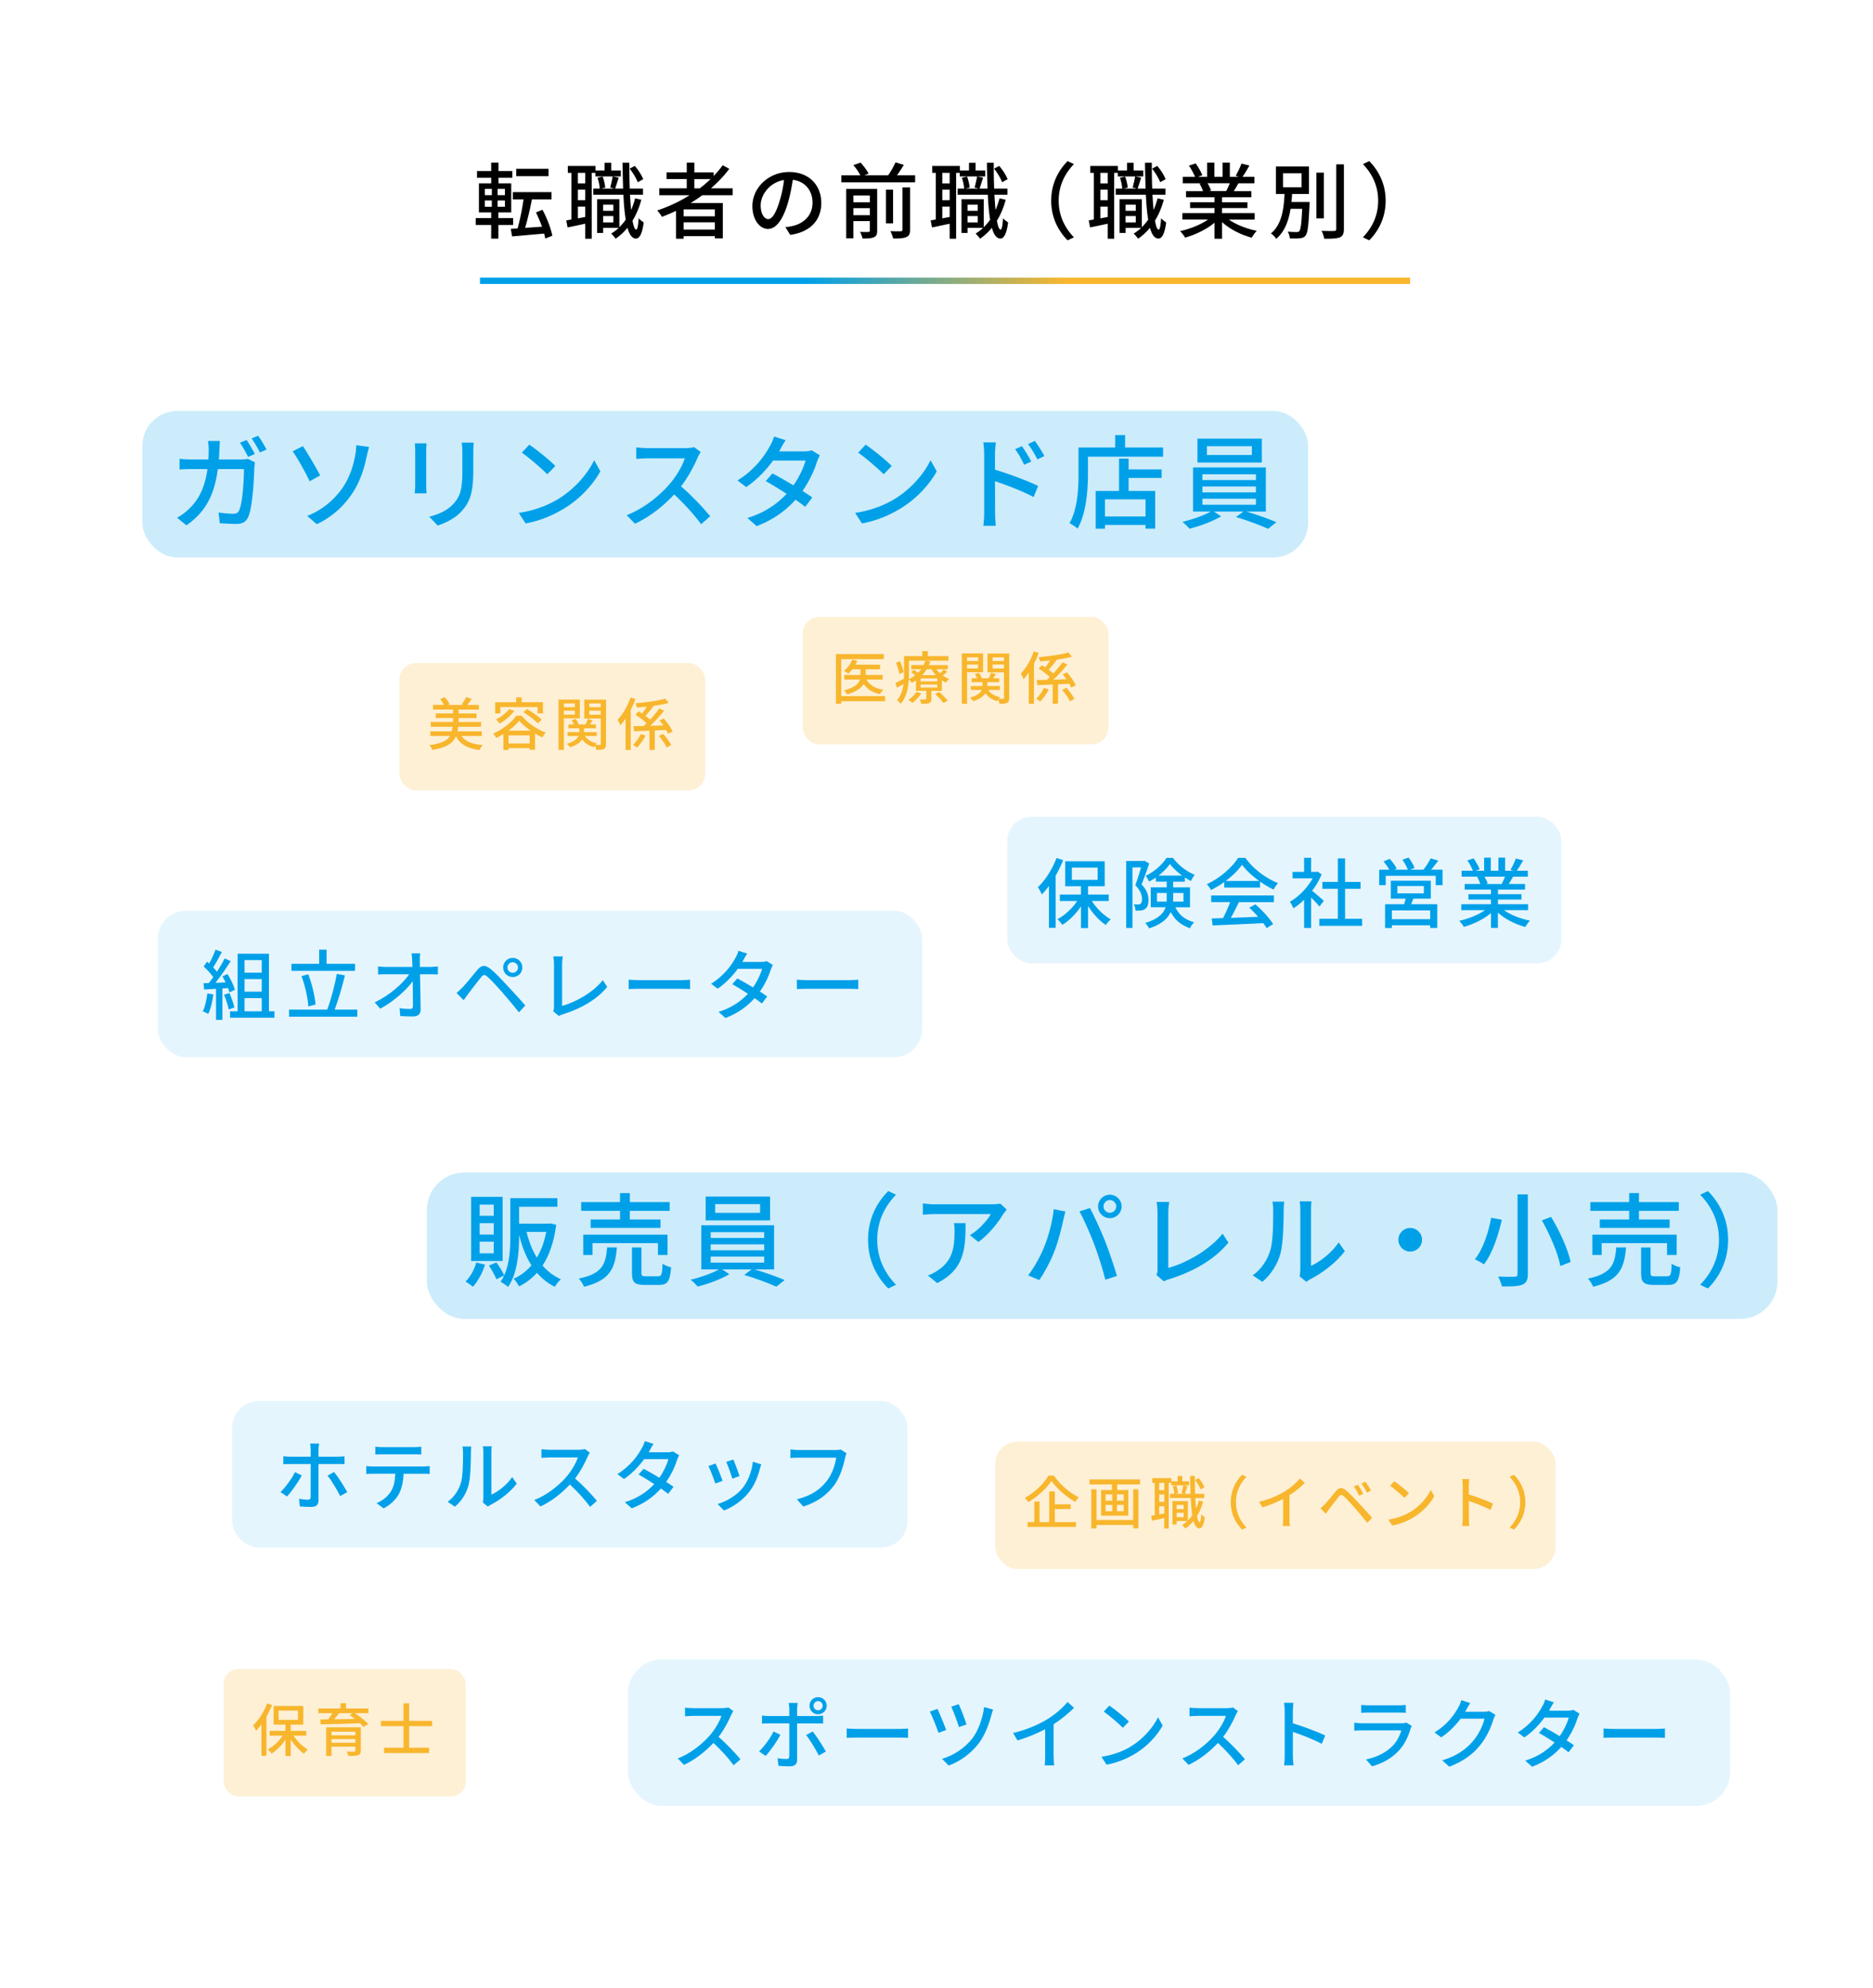<svg xmlns="http://www.w3.org/2000/svg" data-name="レイヤー 2" viewBox="0 0 588 624"><defs><linearGradient id="a" x1="150.68" x2="442.68" y1="88.13" y2="88.13" data-name="新規グラデーションスウォッチ 1" gradientUnits="userSpaceOnUse"><stop offset=".35" stop-color="#00a0e9"/><stop offset=".63" stop-color="#f8b62d"/></linearGradient></defs><g data-name="text"><path d="M0 0h588v624H0z" style="fill:#fff"/><path d="M150.68 87.13h292v2h-292z" style="fill:url(#a)"/><path d="M156.46 70.62v4.29h-2.26v-4.29h-4.84v-2.16h4.84v-1.79h-3.85v-9.13h3.85V55.8h-4.45v-2.11h4.45v-2.63h2.29v2.63h4.34v2.11h-4.34v1.74h4v9.13h-4.03v1.79h4.63v2.16zm-4.24-9.36h2.18v-1.98h-2.18zm0 3.64h2.18v-1.98h-2.18zm6.29-5.62h-2.29v1.98h2.29zm0 3.64h-2.29v1.98h2.29zm12.66 11.96c-.08-.47-.21-1.01-.34-1.56-3.61.31-7.33.65-10.06.88l-.42-2.37 2.13-.13c.73-2.52 1.46-6.16 1.87-9.1H161v-2.29h12.14v2.29h-6.16c-.57 2.99-1.38 6.4-2.13 8.92l5.3-.36c-.55-1.53-1.22-3.12-1.9-4.47l2.03-.86c1.43 2.57 2.68 5.93 3.12 8.16l-2.24.88Zm1.04-19.58h-10.14v-2.31h10.14zm22.7.08h-8.01v-1.12h-1.14v20.67h-2.03v-4.71c-1.98.42-3.9.83-5.54 1.17l-.42-2.21c.49-.08 1.04-.18 1.61-.29V54.25h-1.12v-2.16h8.68v1.43h2.86V51.1h2.08v2.42h3.02v1.85Zm-11.18-1.12h-2.31v3.3h2.31zm0 5.28h-2.31v3.3h2.31zm0 8.56v-3.25h-2.31v3.69zm17.6-5.39c-.65 2.44-1.59 4.65-2.76 6.55.31 1.77.7 2.81 1.17 2.81.36 0 .62-1.3.75-3.59.36.49 1.25 1.09 1.59 1.33-.52 4.11-1.56 5.1-2.44 5.07-1.2-.03-2.05-1.22-2.65-3.38a18.3 18.3 0 0 1-3.72 3.43c-.23-.36-.96-1.22-1.4-1.61.86-.52 1.64-1.12 2.37-1.79h-4.89v1.59h-1.9V62.51h6.99v8.81c.73-.73 1.4-1.51 2-2.37-.36-2.16-.6-4.81-.73-7.83h-9.46V59.2h2.03c-.05-.94-.34-2.37-.7-3.41l1.61-.36c.42 1.07.75 2.5.81 3.46l-1.27.31h4.13l-1.3-.34c.26-.96.62-2.47.78-3.48l1.9.39c-.42 1.2-.78 2.52-1.14 3.43h2.52c-.08-2.5-.16-5.23-.18-8.11h2.13c0 2.83.03 5.59.13 8.11h4.16v1.92h-4.08c.1 1.74.21 3.35.36 4.78.49-1.14.91-2.37 1.25-3.64l1.95.44Zm-11.98 1.54v1.92h3.2v-1.92zm3.2 5.56v-2h-3.2v2zm7.67-12.61c-.47-1.2-1.51-2.99-2.55-4.26l1.61-.86c1.12 1.25 2.18 2.99 2.65 4.16l-1.72.96Zm20.25 4.08c-1.17.88-2.39 1.66-3.64 2.44h10.09v11.1h-2.5v-.7h-9.8v.81h-2.39v-8.74c-1.46.68-2.94 1.3-4.42 1.87-.29-.55-1.04-1.51-1.48-2 3.59-1.2 7.05-2.81 10.17-4.79h-9.52v-2.16h8.61V56.2h-6.34v-2.11h6.34v-3.04h2.39v3.04h6.06v1.14c1.04-1.07 2-2.18 2.83-3.35l2.08 1.09c-1.64 2.24-3.59 4.26-5.75 6.14h6.81v2.16h-9.54Zm3.95 4.45h-9.8v2.16h9.8zm0 6.34v-2.29h-9.8v2.29zm-4.76-12.94c1.22-.91 2.34-1.9 3.41-2.91h-5.1v2.91zm26.89 12.16c.91-.08 1.66-.21 2.29-.36 3.3-.75 6.24-3.15 6.24-7.31 0-3.74-2.24-6.68-6.19-7.18-.36 2.31-.83 4.81-1.53 7.23-1.56 5.25-3.69 8.19-6.27 8.19s-4.89-2.89-4.89-7.18c0-5.72 5.07-10.69 11.52-10.69s10.11 4.32 10.11 9.72-3.46 9.13-9.75 10.01l-1.53-2.44Zm-1.82-8.16c.65-2.03 1.14-4.37 1.4-6.63-4.63.75-7.33 4.78-7.33 7.96 0 2.96 1.33 4.32 2.37 4.32 1.12 0 2.37-1.66 3.56-5.64Zm42.56-8.11v2.21h-23.17v-2.21h5.95c-.44-.94-1.35-2.24-2.16-3.2l2.26-.78c.96 1.04 2.05 2.5 2.5 3.48l-1.33.49h7.49c.86-1.22 1.77-2.83 2.29-4.06l2.63.81c-.7 1.12-1.43 2.26-2.16 3.25h5.69Zm-11.91 17.37c0 1.12-.23 1.72-.99 2.05-.78.39-1.95.42-3.59.42-.16-.6-.49-1.53-.81-2.08 1.14.05 2.29.05 2.6.03.36-.03.47-.13.47-.47V69.4h-5.15v5.41h-2.26v-15.5h9.72v13.08Zm-7.46-11.03v2.13h5.15v-2.13zm5.15 6.19v-2.21h-5.15v2.21zm7.3 2.57h-2.24V59.54h2.24zm2.94-11.31h2.39v13.31c0 1.27-.29 1.92-1.17 2.29-.86.39-2.21.47-4.16.44-.1-.65-.52-1.69-.86-2.29 1.46.05 2.86.05 3.25.03.42-.03.55-.13.55-.49zm26-3.43h-8.01v-1.12h-1.14v20.67h-2.03v-4.71c-1.98.42-3.9.83-5.54 1.17l-.42-2.21c.49-.08 1.04-.18 1.61-.29V54.25h-1.12v-2.16h8.68v1.43h2.86V51.1h2.08v2.42h3.02v1.85Zm-11.18-1.12h-2.31v3.3h2.31zm0 5.28h-2.31v3.3h2.31zm0 8.56v-3.25h-2.31v3.69zm17.6-5.39c-.65 2.44-1.59 4.65-2.76 6.55.31 1.77.7 2.81 1.17 2.81.36 0 .62-1.3.75-3.59.36.49 1.25 1.09 1.59 1.33-.52 4.11-1.56 5.1-2.44 5.07-1.2-.03-2.05-1.22-2.65-3.38a18.3 18.3 0 0 1-3.72 3.43c-.23-.36-.96-1.22-1.4-1.61.86-.52 1.64-1.12 2.37-1.79h-4.89v1.59h-1.9V62.51h6.99v8.81c.73-.73 1.4-1.51 2-2.37-.36-2.16-.6-4.81-.73-7.83h-9.46V59.2h2.03c-.05-.94-.34-2.37-.7-3.41l1.61-.36c.42 1.07.75 2.5.81 3.46l-1.27.31h4.13l-1.3-.34c.26-.96.62-2.47.78-3.48l1.9.39c-.42 1.2-.78 2.52-1.14 3.43h2.52c-.08-2.5-.16-5.23-.18-8.11h2.13c0 2.83.03 5.59.13 8.11h4.16v1.92h-4.08c.1 1.74.21 3.35.36 4.78.49-1.14.91-2.37 1.25-3.64l1.95.44Zm-11.98 1.54v1.92h3.2v-1.92zm3.2 5.56v-2h-3.2v2zm7.67-12.61c-.47-1.2-1.51-2.99-2.55-4.26l1.61-.86c1.12 1.25 2.18 2.99 2.65 4.16l-1.72.96Zm15.39 5.8c0-5.28 2.18-9.44 5.15-12.43l1.98.94c-2.83 2.96-4.78 6.71-4.78 11.49s1.95 8.53 4.78 11.49l-1.98.94c-2.96-2.99-5.15-7.15-5.15-12.43m28.92-7.62h-8.01v-1.12h-1.14v20.67h-2.03v-4.71c-1.98.42-3.9.83-5.54 1.17l-.42-2.21c.49-.08 1.04-.18 1.61-.29V54.25h-1.12v-2.16h8.68v1.43h2.86V51.1h2.08v2.42h3.02v1.85Zm-11.18-1.12h-2.31v3.3h2.31zm0 5.28h-2.31v3.3h2.31zm0 8.56v-3.25h-2.31v3.69zm17.6-5.39c-.65 2.44-1.59 4.65-2.76 6.55.31 1.77.7 2.81 1.17 2.81.36 0 .62-1.3.75-3.59.36.49 1.25 1.09 1.59 1.33-.52 4.11-1.56 5.1-2.44 5.07-1.2-.03-2.05-1.22-2.65-3.38a18.3 18.3 0 0 1-3.72 3.43c-.23-.36-.96-1.22-1.4-1.61.86-.52 1.64-1.12 2.37-1.79h-4.89v1.59h-1.9V62.51h6.99v8.81c.73-.73 1.4-1.51 2-2.37-.36-2.16-.6-4.81-.73-7.83h-9.46V59.2h2.03c-.05-.94-.34-2.37-.7-3.41l1.61-.36c.42 1.07.75 2.5.81 3.46l-1.27.31h4.13l-1.3-.34c.26-.96.62-2.47.78-3.48l1.9.39c-.42 1.2-.78 2.52-1.14 3.43h2.52c-.08-2.5-.16-5.23-.18-8.11h2.13c0 2.83.03 5.59.13 8.11h4.16v1.92h-4.08c.1 1.74.21 3.35.36 4.78.49-1.14.91-2.37 1.25-3.64l1.95.44Zm-11.99 1.54v1.92h3.2v-1.92zm3.2 5.56v-2h-3.2v2zm7.67-12.61c-.47-1.2-1.51-2.99-2.55-4.26l1.61-.86c1.12 1.25 2.18 2.99 2.65 4.16l-1.72.96Zm21.53 11.7c2.29 1.61 5.64 2.94 8.81 3.54-.55.52-1.25 1.51-1.61 2.16-3.38-.91-6.86-2.65-9.31-4.89v5.23h-2.37V69.9c-2.47 2.08-5.98 3.77-9.23 4.68-.36-.62-1.04-1.53-1.59-2.05 3.09-.65 6.47-2 8.76-3.61h-8.03v-2.03h10.09V65.3h-7.67v-1.82h7.67v-1.56h-8.94V60h5.33c-.23-.73-.68-1.66-1.09-2.37l.62-.1h-5.9V55.5h3.85c-.39-1.01-1.17-2.44-1.9-3.51l2.11-.7c.81 1.12 1.72 2.7 2.08 3.72l-1.33.49h2.86v-4.45h2.26v4.45h2.57v-4.45h2.29v4.45h2.81l-.99-.31c.62-1.04 1.43-2.68 1.82-3.85l2.5.62c-.7 1.27-1.48 2.57-2.16 3.54h3.74v2.03h-5.02c-.49.88-1.01 1.74-1.46 2.47h5.51v1.92h-9.2v1.56h7.98v1.82h-7.98v1.59h10.24v2.03h-8.14Zm-6.68-11.39c.47.75.94 1.69 1.12 2.31l-.75.16h5.49c.39-.7.81-1.64 1.14-2.47h-6.99Zm32.05 5.88s0 .68-.03.99c-.29 6.34-.55 8.76-1.25 9.57-.47.6-.99.75-1.77.83-.68.1-1.9.1-3.15.05-.05-.65-.29-1.53-.68-2.13 1.2.13 2.34.13 2.78.13.42 0 .68-.03.86-.29.44-.47.7-2.31.91-6.99h-3.64c-.6 3.67-1.79 7.12-4.52 9.41-.36-.57-1.07-1.33-1.66-1.69 3.48-2.81 4.06-7.85 4.29-12.38h-2.7v-8.63h10.37v8.63h-5.3c-.05.83-.1 1.66-.21 2.5h5.69Zm-8.34-4.63h5.82v-4.37h-5.82zm12.82 9.78h-2.34V54.19h2.34zm6.29-16.96v20.28c0 1.51-.36 2.21-1.27 2.65-.96.36-2.52.44-4.89.42-.13-.65-.49-1.77-.86-2.47 1.77.08 3.41.05 3.93.05.49-.03.68-.18.68-.65V51.58h2.42ZM435 63c0 5.28-2.18 9.44-5.15 12.43l-1.98-.94c2.83-2.96 4.78-6.71 4.78-11.49s-1.95-8.53-4.78-11.49l1.98-.94C432.81 53.56 435 57.72 435 63"/><rect width="424" height="46" x="134" y="368" rx="11.81" ry="11.81" style="fill:#ccecfb"/><path d="M152.28 396.94c-.83 2.62-2.27 5.25-3.81 6.94-.54-.45-1.66-1.25-2.34-1.63 1.54-1.47 2.75-3.71 3.39-5.98l2.75.67Zm5.51-1.15h-9.89v-20.13h9.89zm-2.79-17.7h-4.42v3.52H155zm0 5.83h-4.42v3.58H155zm0 5.82h-4.42v3.65H155zm19.62-5.34c-.7 5.38-2.18 9.6-4.29 12.83 1.57 1.82 3.49 3.3 5.76 4.29-.61.51-1.5 1.63-1.92 2.37-2.21-1.09-4.03-2.59-5.6-4.38-1.6 1.79-3.49 3.2-5.6 4.26-.38-.7-1.12-1.89-1.73-2.4 2.11-.93 4-2.33 5.6-4.22-1.73-2.69-2.98-5.89-3.87-9.54v.16c0 4.93-.42 11.78-3.46 16.16-.54-.51-1.73-1.28-2.37-1.6.45-.64.8-1.31 1.15-2.02l-2.46 1.22c-.42-1.18-1.44-2.94-2.34-4.29l2.34-.99c.96 1.28 1.98 2.94 2.46 4.06 1.76-3.87 1.92-8.67 1.92-12.54v-11.71h14.78v2.72h-12.03v5.28h9.41l.48-.06 1.76.42Zm-9.31 2.27c.74 3.01 1.79 5.76 3.23 8.06 1.34-2.24 2.34-4.93 2.94-8.06h-6.18Zm28.35 4.86c-.51 6.46-2.05 10.33-10.33 12.35-.26-.77-1.02-1.98-1.63-2.56 7.42-1.54 8.48-4.51 8.9-9.79h3.07Zm.99-11.48h-12.19v-2.75h12.19v-2.82h3.07v2.82h12.51v2.75h-12.51v2.72h9.63v2.62h-21.92v-2.62h9.22zm11.9 13.85v-3.71h-20.54v3.71h-2.91v-6.37h26.46v6.37zm0 6.69c1.12 0 1.34-.48 1.44-3.94.61.48 1.86.93 2.69 1.12-.32 4.42-1.12 5.54-3.84 5.54h-4.42c-3.23 0-4.03-.86-4.03-3.74v-8.03h2.98v8c0 .93.22 1.06 1.44 1.06h3.74Zm30.34-2.15c3.2.93 7.04 2.3 9.44 3.33l-2.62 2.08c-2.4-1.09-6.72-2.72-10.08-3.68l2.34-1.73h-9.25l2.24 1.5c-2.56 1.54-6.66 3.07-9.92 3.87-.54-.61-1.5-1.6-2.24-2.14 3.04-.7 6.78-2.02 8.9-3.23h-5.54v-13.86h22.85v13.86h-6.11Zm4.86-15.39h-20.22v-7.49h20.22zm-18.65 5.51h16.8v-1.82h-16.8zm0 3.87h16.8v-1.86h-16.8zm0 3.87h16.8v-1.89h-16.8zm15.52-18.37h-14.11v2.75h14.11zm33.89 11.2c0-6.5 2.69-11.62 6.34-15.29l2.43 1.15c-3.49 3.65-5.89 8.25-5.89 14.14s2.4 10.5 5.89 14.14l-2.43 1.15c-3.65-3.68-6.34-8.8-6.34-15.29m43.55-9.47c-.29.35-.8.96-1.06 1.34-1.38 2.34-4.42 6.4-7.84 8.83l-2.66-2.14c2.78-1.63 5.6-4.8 6.53-6.62h-17.57c-1.25 0-2.37.1-3.74.19v-3.55c1.18.16 2.5.29 3.74.29h17.89c.74 0 2.18-.1 2.69-.22l2.02 1.89Zm-12.93 4.26c0 8.35-.48 14.5-8.9 18.82l-2.94-2.4c.93-.32 2.05-.83 3.07-1.57 4.58-2.94 5.31-6.97 5.31-12.29 0-.86-.03-1.63-.19-2.56zm27.68-4.39 3.65.74c-.22.8-.51 2.02-.67 2.72-.42 2.11-1.57 6.69-2.82 9.86-1.15 2.98-2.98 6.43-4.7 8.93l-3.49-1.47c2.02-2.66 3.84-6.05 4.96-8.77 1.41-3.42 2.69-8.16 3.07-12Zm8.06.71 3.3-1.09c1.28 2.4 3.42 7.04 4.7 10.27 1.22 3.07 2.91 8.06 3.78 11.07l-3.65 1.18c-.86-3.49-2.21-7.71-3.49-11.13-1.28-3.33-3.26-7.9-4.64-10.3m9.54-5.25c2.05 0 3.71 1.66 3.71 3.68s-1.66 3.68-3.71 3.68-3.68-1.63-3.68-3.68 1.63-3.68 3.68-3.68m0 5.66c1.09 0 2.02-.9 2.02-1.98s-.93-2.02-2.02-2.02-1.98.93-1.98 2.02.9 1.98 1.98 1.98m14.62 19.52c.32-.64.35-1.12.35-1.79v-17.89c0-1.02-.13-2.5-.29-3.23h3.97c-.16.99-.29 2.14-.29 3.2v17.5c5.76-1.54 13.02-5.7 17.05-10.75l1.82 2.82c-4.26 5.21-10.88 9.09-18.65 11.49-.38.1-.99.29-1.6.67l-2.37-2.02Zm30.24.13c2.75-1.95 4.58-4.83 5.5-7.78.93-2.85.93-9.09.93-12.77 0-1.09-.06-1.86-.26-2.59h3.71c-.03.26-.16 1.44-.16 2.56 0 3.65-.13 10.46-.99 13.66-.96 3.52-2.98 6.66-5.7 8.96l-3.04-2.05Zm14.72.29c.13-.54.22-1.28.22-2.02v-18.94c0-1.31-.19-2.37-.19-2.56h3.71c-.03.19-.16 1.25-.16 2.56v17.69c2.78-1.25 6.4-3.97 8.7-7.36l1.92 2.75c-2.72 3.62-7.2 6.98-10.88 8.83-.54.26-.86.54-1.22.8l-2.11-1.76Zm34.72-15.17c2.05 0 3.71 1.66 3.71 3.71s-1.66 3.71-3.71 3.71-3.71-1.66-3.71-3.71 1.66-3.71 3.71-3.71m28.77-2.59c-1.06 4.67-2.85 10.46-5.63 14.02-.74-.54-2.05-1.28-2.85-1.57 2.69-3.33 4.38-8.83 5.12-13.05l3.36.61Zm8.16-7.94v24.99c0 1.98-.51 2.85-1.76 3.36-1.28.48-3.33.58-6.37.54-.19-.83-.7-2.24-1.18-3.1 2.18.1 4.51.1 5.18.06.67-.03.9-.22.9-.86v-24.99zm7.3 7.07c2.72 4.45 5.34 10.27 6.14 14.14l-3.23 1.28c-.67-3.78-3.2-9.73-5.79-14.33zm23.52 9.57c-.51 6.46-2.05 10.33-10.33 12.35-.26-.77-1.02-1.98-1.63-2.56 7.42-1.54 8.48-4.51 8.9-9.79h3.07Zm.99-11.48h-12.19v-2.75h12.19v-2.82h3.07v2.82h12.51v2.75h-12.51v2.72h9.63v2.62h-21.92v-2.62h9.22zm11.9 13.85v-3.71h-20.54v3.71h-2.91v-6.37h26.46v6.37zm0 6.69c1.12 0 1.34-.48 1.44-3.94.61.48 1.86.93 2.69 1.12-.32 4.42-1.12 5.54-3.84 5.54h-4.42c-3.23 0-4.03-.86-4.03-3.74v-8.03h2.98v8c0 .93.22 1.06 1.44 1.06h3.74Zm19.17-11.46c0 6.5-2.69 11.62-6.34 15.29l-2.43-1.15c3.49-3.65 5.89-8.25 5.89-14.14s-2.4-10.5-5.89-14.14l2.43-1.15c3.65 3.68 6.34 8.8 6.34 15.29" style="fill:#00a0e9"/><rect width="346" height="46" x="197.15" y="520.86" rx="10.67" ry="10.67" style="fill:#e5f5fd"/><path d="M230.22 537.08c-.17.24-.53.84-.7 1.25-.84 1.97-2.26 4.68-3.94 6.84 2.47 2.11 5.38 5.21 6.87 7.03l-2.14 1.87c-1.56-2.16-3.96-4.8-6.34-7.01-2.57 2.74-5.78 5.3-9.24 6.89l-1.94-2.02c3.89-1.49 7.49-4.37 9.87-7.03 1.63-1.82 3.24-4.46 3.82-6.34h-8.81c-.94 0-2.23.12-2.62.14v-2.71c.48.07 1.87.17 2.62.17h8.9c.89 0 1.68-.1 2.09-.24l1.56 1.15Zm14.76 7.44c-1.06 2.09-3.26 5.18-4.61 6.62l-2.06-1.42c1.58-1.49 3.58-4.25 4.54-6.24l2.14 1.03Zm5.26-3.57v11.42c0 1.3-.67 2.04-2.23 2.04-1.15 0-2.57-.05-3.65-.17l-.22-2.38c1.03.19 2.11.26 2.74.26s.89-.24.91-.89v-10.3h-6.41c-.74 0-1.51.02-2.16.07v-2.52c.67.07 1.39.14 2.14.14h6.43v-2.23c0-.55-.1-1.49-.19-1.87h2.83c-.07.34-.19 1.34-.19 1.9v2.21h6.02c.62 0 1.51-.05 2.14-.14v2.5c-.7-.05-1.51-.05-2.11-.05h-6.05Zm4.89 2.52c1.27 1.54 3.17 4.56 4.13 6.29l-2.21 1.25c-.98-1.97-2.76-4.92-3.98-6.41zm-1-8.09c0-1.49 1.2-2.69 2.69-2.69s2.71 1.2 2.71 2.69-1.22 2.69-2.71 2.69-2.69-1.2-2.69-2.69m1.27 0c0 .82.62 1.44 1.42 1.44s1.44-.62 1.44-1.44-.65-1.44-1.44-1.44-1.42.65-1.42 1.44m10.41 7.15c.77.07 2.26.14 3.55.14h13.03c1.18 0 2.11-.1 2.69-.14v2.95c-.53-.02-1.61-.1-2.66-.1h-13.06c-1.34 0-2.76.05-3.55.1zm31.23.48-2.42.89c-.48-1.54-2.09-5.52-2.71-6.67l2.4-.86c.67 1.42 2.16 5.04 2.74 6.65Zm14.73-6.41c-.22.5-.38 1.15-.5 1.58-.72 2.83-2.04 6.41-4.01 9.02-2.5 3.29-6.02 5.74-9.43 6.96l-2.09-2.11c3.36-.96 7.01-3.22 9.43-6.29 1.97-2.5 3.36-6.6 3.79-9.96l2.81.79Zm-8.35 4.66-2.38.84c-.41-1.44-1.75-5.06-2.4-6.41l2.33-.79c.58 1.18 2.02 4.92 2.45 6.36m27.36 10.03c0 .98.05 2.3.17 2.83h-2.98c.07-.53.14-1.85.14-2.83v-8.54c-2.52 1.34-5.71 2.69-8.69 3.53l-1.37-2.33c4.1-.94 8.16-2.71 10.82-4.37 2.42-1.51 4.92-3.65 6.26-5.38l2.04 1.85c-1.73 1.73-3.98 3.6-6.41 5.16v10.08Zm24.43-3.24c3.86-2.38 6.86-5.98 8.33-9.05l1.46 2.62c-1.73 3.1-4.68 6.38-8.42 8.69-2.42 1.49-5.47 2.9-9.19 3.58l-1.61-2.47c4.01-.6 7.13-1.94 9.43-3.36Zm-.81-7.68-1.9 1.94c-1.25-1.27-4.22-3.86-6-5.09l1.75-1.87c1.7 1.13 4.8 3.62 6.14 5.02Zm34.22-3.29c-.17.24-.53.84-.7 1.25-.84 1.97-2.26 4.68-3.94 6.84 2.47 2.11 5.38 5.21 6.86 7.03l-2.14 1.87c-1.56-2.16-3.96-4.8-6.34-7.01-2.57 2.74-5.78 5.3-9.24 6.89l-1.94-2.02c3.89-1.49 7.49-4.37 9.86-7.03 1.63-1.82 3.24-4.46 3.82-6.34h-8.81c-.94 0-2.23.12-2.62.14v-2.71c.48.07 1.87.17 2.62.17h8.9c.89 0 1.68-.1 2.09-.24l1.56 1.15Zm26.33 10.27c-2.54-1.37-6.43-2.88-9.07-3.74v7.42c0 .74.07 2.21.19 3.07h-2.95c.12-.84.19-2.14.19-3.07v-13.87c0-.77-.07-1.87-.22-2.69h2.95c-.07.79-.17 1.85-.17 2.69v3.74c3.17.96 7.75 2.66 10.15 3.84l-1.08 2.62Zm28.25-5.61c-.12.26-.31.62-.36.82-.7 2.35-1.75 4.78-3.53 6.74-2.47 2.74-5.52 4.25-8.59 5.11l-1.87-2.16c3.48-.72 6.43-2.28 8.4-4.32 1.37-1.42 2.23-3.22 2.66-4.8h-12.22c-.58 0-1.63.02-2.54.1v-2.5c.94.1 1.85.17 2.54.17h12.29c.65 0 1.22-.1 1.54-.22zm-15.87-6.6c.65.07 1.51.12 2.28.12h9.36c.77 0 1.75-.05 2.35-.12v2.47c-.6-.05-1.56-.07-2.38-.07h-9.34c-.74 0-1.61.02-2.28.07v-2.47Zm42.15 3.12c-.24.38-.5.98-.67 1.46-.65 2.3-2.06 5.52-4.22 8.16-2.21 2.71-5.11 4.92-9.6 6.65l-2.23-1.99c4.63-1.39 7.49-3.53 9.62-6 1.78-2.04 3.22-5.06 3.65-7.08h-7.49c-1.54 2.06-3.58 4.18-6.1 5.86l-2.11-1.56c4.18-2.5 6.41-5.83 7.54-7.95.29-.48.7-1.46.89-2.16l2.78.91c-.48.72-.98 1.66-1.25 2.14-.1.19-.22.41-.34.6h5.76c.67 0 1.34-.07 1.8-.24zm26.4-.39c-.22.41-.5 1.01-.67 1.49-.6 1.99-1.78 4.54-3.41 6.89.89.58 1.7 1.1 2.3 1.54l-1.68 2.21c-.58-.48-1.37-1.06-2.28-1.68-2.14 2.42-5.06 4.66-9.15 6.22l-2.18-1.92c4.22-1.27 7.15-3.46 9.24-5.69-1.78-1.15-3.62-2.28-4.92-3l1.58-1.8c1.34.7 3.19 1.75 4.94 2.81 1.32-1.9 2.4-4.15 2.83-5.83h-7.63c-1.58 2.18-3.74 4.49-6.31 6.24l-2.06-1.56c4.18-2.57 6.55-6.05 7.68-8.18.31-.48.74-1.46.91-2.16l2.74.86c-.46.72-.98 1.63-1.22 2.11l-.29.53h5.83c.67 0 1.34-.1 1.8-.26l1.94 1.2Zm7.53 4.66c.77.07 2.26.14 3.55.14h13.03c1.18 0 2.11-.1 2.69-.14v2.95c-.53-.02-1.61-.1-2.66-.1h-13.06c-1.34 0-2.76.05-3.55.1z" style="fill:#00a0e9"/><rect width="212" height="46" x="72.9" y="439.75" rx="8.35" ry="8.35" style="fill:#e5f5fd"/><path d="M94.73 463.1c-1.06 2.09-3.29 5.18-4.61 6.62l-2.06-1.39c1.58-1.51 3.58-4.27 4.54-6.26l2.14 1.03Zm5.26-3.58v11.43c0 1.32-.7 2.04-2.26 2.04-1.13 0-2.54-.05-3.62-.17l-.22-2.38c1.03.19 2.11.29 2.74.29s.89-.26.89-.91c.02-1.13.02-9.05.02-10.2v-.1h-6.41c-.74 0-1.51.02-2.18.07v-2.52c.7.1 1.42.14 2.16.14h6.43v-2.23c0-.55-.1-1.49-.19-1.87h2.83c-.07.34-.19 1.34-.19 1.9v2.21h6.02c.62 0 1.51-.05 2.14-.12v2.47c-.7-.05-1.51-.05-2.11-.05zm4.9 2.52c1.27 1.54 3.17 4.56 4.13 6.31l-2.23 1.22c-.98-1.97-2.74-4.92-3.96-6.41l2.06-1.13Zm27.98-1.75c.5 0 1.42-.05 2.02-.12v2.47c-.55-.05-1.39-.07-2.02-.07h-6.17c-.1 2.54-.58 4.66-1.49 6.41-.86 1.61-2.69 3.41-4.78 4.46l-2.21-1.63c1.78-.72 3.48-2.09 4.44-3.58 1.03-1.61 1.34-3.5 1.44-5.66h-6.94c-.72 0-1.51.02-2.18.07v-2.47c.67.07 1.44.12 2.18.12h15.7Zm-12.69-3.82c-.79 0-1.68.02-2.35.07v-2.47c.72.1 1.56.17 2.35.17h9.67c.74 0 1.63-.05 2.4-.17v2.47c-.77-.05-1.66-.07-2.4-.07zm20.35 14.91c2.06-1.46 3.43-3.62 4.13-5.83.7-2.14.7-6.82.7-9.58 0-.82-.05-1.39-.19-1.94h2.78c-.02.19-.12 1.08-.12 1.92 0 2.74-.1 7.85-.74 10.25-.72 2.64-2.23 4.99-4.27 6.72l-2.28-1.54Zm11.04.21c.1-.41.17-.96.17-1.51v-14.21c0-.98-.14-1.78-.14-1.92h2.78c-.02.14-.12.94-.12 1.92v13.27c2.09-.94 4.8-2.98 6.53-5.52l1.44 2.06c-2.04 2.71-5.4 5.23-8.16 6.62-.41.19-.65.41-.91.6l-1.58-1.32Zm33.6-15.62c-.17.24-.53.84-.7 1.25-.84 1.97-2.26 4.68-3.94 6.84 2.47 2.11 5.38 5.21 6.86 7.03l-2.14 1.87c-1.56-2.16-3.96-4.8-6.34-7.01-2.57 2.74-5.78 5.3-9.24 6.89l-1.94-2.02c3.89-1.49 7.49-4.37 9.86-7.03 1.63-1.82 3.24-4.46 3.82-6.34h-8.81c-.94 0-2.23.12-2.62.14v-2.71c.48.07 1.87.17 2.62.17h8.91c.89 0 1.68-.1 2.09-.24l1.56 1.15Zm28.05.79c-.22.41-.5 1.01-.67 1.49-.6 1.99-1.78 4.54-3.41 6.89.89.58 1.7 1.1 2.3 1.54l-1.68 2.21c-.58-.48-1.37-1.06-2.28-1.68-2.14 2.42-5.06 4.66-9.14 6.22l-2.18-1.92c4.22-1.27 7.15-3.46 9.24-5.69-1.78-1.15-3.62-2.28-4.92-3l1.58-1.8c1.34.7 3.19 1.75 4.94 2.81 1.32-1.9 2.4-4.15 2.83-5.83h-7.63c-1.58 2.18-3.74 4.49-6.31 6.24l-2.06-1.56c4.18-2.57 6.55-6.05 7.68-8.18.31-.48.74-1.46.91-2.16l2.74.86c-.46.72-.98 1.63-1.22 2.11l-.29.53h5.83c.67 0 1.34-.1 1.8-.26l1.94 1.2Zm13.63 8.04-2.28.84c-.41-1.27-1.66-4.54-2.18-5.47l2.26-.82c.55 1.1 1.75 4.15 2.21 5.45Zm12.15-5.16c-.22.6-.36 1.03-.46 1.44-.65 2.54-1.68 5.09-3.36 7.22-2.21 2.83-5.18 4.75-7.9 5.81l-1.99-2.04c2.71-.77 5.88-2.59 7.87-5.06 1.66-2.06 2.86-5.18 3.19-8.21l2.64.84Zm-6.84 3.67-2.26.82c-.29-1.13-1.37-4.13-1.92-5.28l2.26-.74c.43 1.01 1.61 4.15 1.92 5.21Zm33.6-7.15c-.19.38-.31.91-.43 1.39-.53 2.45-1.63 6.26-3.58 8.81-2.18 2.83-5.18 5.14-9.55 6.5l-2.04-2.26c4.68-1.15 7.39-3.19 9.36-5.71 1.66-2.09 2.69-5.16 3-7.37h-11.79c-1.03 0-1.99.05-2.59.1v-2.69c.67.1 1.8.19 2.59.19h11.64c.41 0 1.01-.02 1.54-.17l1.85 1.2Z" style="fill:#00a0e9"/><rect width="240" height="46" x="49.51" y="285.84" rx="8.89" ry="8.89" style="fill:#e5f5fd"/><path d="M66.98 312.14c-.31 2.26-.86 4.58-1.61 6.12-.36-.26-1.25-.67-1.7-.84.72-1.44 1.18-3.55 1.42-5.62l1.9.34Zm2.83-1.9v9.89h-1.99v-9.77c-1.37.07-2.64.14-3.74.22l-.19-1.97 1.68-.05c.46-.58.91-1.2 1.39-1.87-.74-1.06-1.97-2.35-3.02-3.36l1.08-1.49c.22.19.43.38.65.58.74-1.32 1.54-3.05 1.97-4.34l2.02.72c-.86 1.63-1.87 3.53-2.74 4.83.46.48.86.96 1.18 1.39.94-1.44 1.8-2.93 2.42-4.18l1.9.82c-1.37 2.18-3.17 4.82-4.78 6.82l3.19-.12c-.31-.67-.65-1.32-1.01-1.92l1.61-.7c.98 1.56 1.97 3.6 2.3 4.92l-1.7.82c-.1-.38-.24-.84-.43-1.34l-1.78.12Zm2.21 1.44c.65 1.44 1.3 3.31 1.56 4.54l-1.78.62c-.22-1.25-.86-3.14-1.46-4.61zm14.14 5.74v2.02H72.22v-2.02h2.38v-18.07h9.84v18.07h1.73Zm-9.39-16.06v3.94h5.4v-3.94zm5.4 5.95h-5.4v3.96h5.4zm-5.4 10.11h5.4v-4.13h-5.4zm35.4-.53v2.23H90.74v-2.23h11.98c1.15-3 2.4-7.7 3.02-11.21l2.54.48c-.86 3.6-2.11 7.82-3.22 10.73h7.1Zm-.72-12.17H91.5v-2.21h8.69v-4.44h2.33v4.44h8.93zm-14.66 11.19c-.14-2.57-1.01-6.53-2.14-9.53l2.11-.58c1.22 3.07 2.09 6.94 2.3 9.5l-2.28.6Zm38.45-12.41c.7 0 1.73-.1 2.23-.17v2.52c-.65-.02-1.51-.05-2.11-.05h-3.5c.07 3.55.17 7.99.19 11.09 0 1.39-.82 2.16-2.42 2.16-1.32 0-2.71-.07-3.98-.14l-.19-2.47c1.1.17 2.45.26 3.29.26.65 0 .89-.31.89-.96 0-1.8-.02-4.83-.07-7.73-2.06 2.81-6.12 6.43-10.2 8.59l-1.73-1.97c4.78-2.3 8.9-6 10.82-8.83h-7.32c-.84 0-1.66.02-2.45.07v-2.54c.67.1 1.63.17 2.4.17h8.38c-.02-.79-.05-1.49-.07-2.06-.02-.65-.07-1.44-.22-2.21h2.74c-.1.7-.14 1.49-.12 2.21l.02 2.06h3.43Zm9.91 6.48c1.1-1.13 3.1-3.65 4.68-5.52 1.34-1.58 2.47-1.75 4.3-.22 1.54 1.25 3.43 3.29 4.94 4.92 1.61 1.73 4.1 4.39 5.83 6.43l-1.99 2.16c-1.61-2.06-3.79-4.61-5.28-6.34-1.58-1.8-3.6-3.98-4.58-4.82-.91-.77-1.3-.77-2.04.17-1.08 1.32-2.98 3.84-4.01 5.16-.5.7-1.06 1.46-1.44 2.02l-2.23-2.26c.65-.55 1.13-1.03 1.82-1.7m15.81-9.32c1.68 0 3.02 1.34 3.02 3.02s-1.34 2.98-3.02 2.98-3-1.32-3-2.98 1.34-3.02 3-3.02m0 4.68c.91 0 1.66-.74 1.66-1.66s-.74-1.66-1.66-1.66-1.66.74-1.66 1.66.74 1.66 1.66 1.66m12.7 12.03c.24-.48.26-.84.26-1.34v-13.42c0-.77-.1-1.87-.22-2.42h2.98c-.12.74-.22 1.61-.22 2.4v13.13c4.32-1.15 9.77-4.27 12.79-8.06l1.37 2.11c-3.19 3.91-8.16 6.82-13.99 8.62-.29.07-.74.22-1.2.5l-1.78-1.51Zm23.71-9.87c.77.07 2.26.14 3.55.14h13.03c1.18 0 2.11-.1 2.69-.14v2.95c-.53-.02-1.61-.1-2.66-.1h-13.06c-1.34 0-2.76.05-3.55.1zm45.27-4.65c-.22.41-.5 1.01-.67 1.49-.6 1.99-1.78 4.54-3.41 6.89.89.58 1.7 1.1 2.3 1.54l-1.68 2.21c-.58-.48-1.37-1.06-2.28-1.68-2.14 2.42-5.06 4.66-9.15 6.22l-2.18-1.92c4.22-1.27 7.15-3.46 9.24-5.69-1.78-1.15-3.62-2.28-4.92-3l1.58-1.8c1.34.7 3.19 1.75 4.94 2.81 1.32-1.9 2.4-4.15 2.83-5.83h-7.63c-1.58 2.18-3.74 4.49-6.31 6.24l-2.06-1.56c4.18-2.57 6.55-6.05 7.68-8.18.31-.48.74-1.46.91-2.16l2.74.86c-.46.72-.98 1.63-1.22 2.11l-.29.53h5.83c.67 0 1.34-.1 1.8-.26l1.94 1.2Zm7.53 4.65c.77.07 2.26.14 3.55.14h13.03c1.18 0 2.11-.1 2.69-.14v2.95c-.53-.02-1.61-.1-2.66-.1h-13.06c-1.34 0-2.76.05-3.55.1z" style="fill:#00a0e9"/><rect width="174" height="46" x="316.19" y="256.37" rx="7.57" ry="7.57" style="fill:#e5f5fd"/><path d="M333.76 269.98a42 42 0 0 1-2.35 4.87v16.37h-2.11v-13.13c-.72.98-1.49 1.9-2.23 2.66-.22-.53-.84-1.73-1.25-2.26 2.33-2.21 4.54-5.66 5.86-9.19l2.09.67Zm9.02 12.82c1.46 2.33 3.74 4.54 5.93 5.76-.48.43-1.22 1.22-1.56 1.78-2.02-1.34-4.06-3.58-5.57-5.98v6.94h-2.23v-6.82c-1.61 2.4-3.72 4.54-5.86 5.81-.36-.55-1.03-1.34-1.54-1.78 2.3-1.18 4.66-3.36 6.22-5.71h-5.45v-2.02h6.62v-2.62h-4.94v-7.82h12.41v7.82h-5.23v2.62h6.48v2.02zm-6.29-6.63h8.09v-3.86h-8.09zm24.29-5.13c-.67 2.02-1.58 4.58-2.4 6.55 1.73 1.82 2.16 3.43 2.16 4.87s-.31 2.35-1.06 2.83c-.36.29-.82.43-1.32.48-.48.07-1.1.07-1.7.05 0-.58-.19-1.42-.53-1.97.53.05 1.01.05 1.34.05.29-.02.58-.07.79-.22.31-.24.46-.82.46-1.51-.02-1.18-.46-2.64-2.11-4.34.65-1.68 1.32-3.89 1.8-5.57h-2.69v19.01h-1.97v-21.03h5.42l.34-.07 1.46.86Zm8.21 13.73c1.39 2.81 3.29 3.91 5.9 4.73-.5.46-1.06 1.22-1.3 1.87-2.64-1.01-4.61-2.33-6.07-5.14-.91 2.06-2.88 3.91-6.79 5.16-.19-.46-.82-1.32-1.22-1.68 4.15-1.3 5.78-3.02 6.41-4.94h-4.66v-6.26h5.02v-1.78h-3.43v-1.27c-.7.46-1.42.89-2.14 1.25-.19-.53-.67-1.34-1.06-1.82 2.69-1.22 5.28-3.55 6.55-5.62h2.02c1.7 2.28 4.32 4.32 6.82 5.3-.41.53-.86 1.34-1.15 1.97-.62-.31-1.27-.7-1.92-1.1v1.3h-3.67v1.78h5.28v6.26H369Zm-2.74-1.78c.02-.31.02-.6.02-.91v-1.8h-3.05v2.71h3.02Zm4.85-8.16c-1.49-1.1-2.88-2.4-3.82-3.65-.82 1.2-2.11 2.52-3.58 3.65h7.39Zm-2.81 5.45v1.85c0 .29 0 .58-.02.86h3.26v-2.71zm16.06-3.43c-1.32.94-2.74 1.8-4.18 2.5-.24-.5-.84-1.34-1.32-1.82 4.1-1.87 8.02-5.33 9.82-8.26h2.3c2.54 3.53 6.53 6.46 10.27 7.92-.53.55-1.03 1.34-1.42 2.02-1.39-.67-2.86-1.51-4.25-2.5v1.87h-11.23v-1.73Zm-4.13 4.22h19.71v2.09h-10.99c-.79 1.61-1.68 3.41-2.54 4.94 2.66-.1 5.64-.22 8.57-.34-.89-1.01-1.85-2.02-2.78-2.86l1.92-1.03c2.18 1.85 4.46 4.39 5.57 6.17l-2.04 1.27c-.26-.46-.62-.98-1.06-1.56-5.71.29-11.81.55-15.89.72l-.29-2.18 3.55-.12c.79-1.49 1.66-3.41 2.23-5.02h-5.95v-2.09Zm15.1-4.56c-2.16-1.54-4.13-3.34-5.4-5.09-1.15 1.68-2.98 3.48-5.11 5.09zm18.91 8.04c-.55-.7-1.63-1.85-2.62-2.83v9.55h-2.21v-8.86a21 21 0 0 1-3.36 2.69c-.22-.58-.77-1.63-1.1-2.06 2.74-1.56 5.5-4.34 7.13-7.34h-6.29v-2.04h3.62v-4.42h2.21v4.42h1.66l.38-.07 1.25.84c-.72 1.82-1.78 3.58-2.98 5.16 1.13.91 3.12 2.64 3.67 3.14l-1.37 1.82Zm13.39 3.84v2.21h-13.44v-2.21h5.81v-9.41h-4.85v-2.16h4.85v-7.39h2.28v7.39h4.85v2.16h-4.85v9.41zm25.25-15.41v4.85h-2.14v-2.95h-15.7v2.95h-2.06v-4.85h3.17c-.43-.82-1.15-1.82-1.8-2.59l1.94-.82c.82.91 1.78 2.18 2.18 3.07l-.74.34h4.25c-.34-.91-1.06-2.18-1.7-3.14l1.94-.67c.74.98 1.56 2.38 1.87 3.26l-1.42.55h4.2c.79-1.01 1.75-2.5 2.3-3.58l2.38.74c-.74.98-1.54 1.99-2.26 2.83h3.58Zm-9.17 9.1c-.24.6-.48 1.2-.7 1.73h8.21v7.46h-2.23v-.84h-12.02v.86h-2.14v-7.49h6c.17-.55.31-1.18.46-1.73h-4.66v-5.64h12.55v5.64h-5.47Zm5.28 3.67h-12.02v2.76h12.02zm-10.29-5.35h8.3v-2.3h-8.3zm33.5 5.3c2.11 1.49 5.21 2.71 8.14 3.26-.5.48-1.15 1.39-1.49 1.99-3.12-.84-6.34-2.45-8.59-4.51v4.82h-2.18v-4.66c-2.28 1.92-5.52 3.48-8.52 4.32-.34-.58-.96-1.42-1.46-1.9 2.86-.6 5.98-1.85 8.09-3.34h-7.42v-1.87h9.31v-1.46h-7.08v-1.68h7.08v-1.44h-8.26v-1.78h4.92c-.22-.67-.62-1.54-1.01-2.18l.58-.1h-5.45v-1.87h3.55c-.36-.94-1.08-2.26-1.75-3.24l1.94-.65c.74 1.03 1.58 2.5 1.92 3.43l-1.22.46h2.64v-4.1h2.09v4.1h2.38v-4.1h2.11v4.1h2.59l-.91-.29c.58-.96 1.32-2.47 1.68-3.55l2.3.58c-.65 1.18-1.37 2.38-1.99 3.26h3.46v1.87h-4.63c-.46.82-.94 1.61-1.34 2.28h5.09v1.78h-8.5v1.44h7.37v1.68h-7.37v1.46h9.46v1.87h-7.51Zm-6.17-10.51c.43.7.86 1.56 1.03 2.14l-.7.14h5.06c.36-.65.74-1.51 1.06-2.28h-6.46Z" style="fill:#00a0e9"/><rect width="176" height="40" x="312.4" y="452.48" rx="7.1" ry="7.1" style="fill:#fef0d5"/><path d="M330.86 463.16c1.91 2.83 4.95 5.42 7.8 6.77-.41.43-.83.99-1.12 1.49-2.79-1.6-5.87-4.27-7.45-6.59-1.44 2.25-4.27 4.9-7.27 6.66-.22-.4-.7-.99-1.06-1.35 3.1-1.69 6.05-4.59 7.4-6.99h1.71Zm.3 14.59h6.63v1.51h-15.2v-1.51h2.12v-6.46h1.64v6.46h3.04v-9.63h1.76v4.03h4.99v1.51h-4.99v4.09Zm26.75-13.38v1.55h-7.17v1.76h3.48v8.05h-8.55v-8.05h3.4v-1.76h-7.04v-1.55zm-2.16 3.08h1.64v12.26h-1.64v-1.04h-11.52v1.08h-1.64v-12.3h1.64v9.63h11.52zm-8.68 3.58h2.11v-1.96h-2.11zm0 3.31h2.11v-1.98h-2.11zm5.69-5.27h-2.12v1.96h2.12zm0 3.29h-2.12v1.98h2.12zm20.49-6.14h-5.55v-.77h-.79v14.31h-1.4v-3.26c-1.37.29-2.7.58-3.83.81l-.29-1.53c.34-.05.72-.13 1.12-.2v-10.14h-.77v-1.49h6.01v.99h1.98v-1.67h1.44v1.67h2.09v1.28Zm-7.74-.77h-1.6v2.29h1.6zm0 3.65h-1.6v2.29h1.6zm0 5.93v-2.25h-1.6v2.56zm12.19-3.73c-.45 1.69-1.1 3.22-1.91 4.54.22 1.22.49 1.95.81 1.95.25 0 .43-.9.52-2.49.25.34.86.76 1.1.92-.36 2.84-1.08 3.53-1.69 3.51-.83-.02-1.42-.85-1.84-2.34-.76.92-1.62 1.71-2.58 2.38-.16-.25-.67-.85-.97-1.12.59-.36 1.13-.77 1.64-1.24h-3.39v1.1h-1.31v-7.35h4.84v6.1c.5-.5.97-1.04 1.39-1.64-.25-1.49-.41-3.33-.5-5.42h-6.55v-1.33h1.4c-.04-.65-.23-1.64-.49-2.36l1.12-.25c.29.74.52 1.73.56 2.39l-.88.22h2.86l-.9-.23c.18-.67.43-1.71.54-2.41l1.31.27c-.29.83-.54 1.75-.79 2.38h1.75c-.05-1.73-.11-3.62-.13-5.62h1.48c0 1.96.02 3.87.09 5.62h2.88v1.33h-2.83c.07 1.21.14 2.32.25 3.31.34-.79.63-1.64.86-2.52l1.35.31Zm-8.31 1.06v1.33h2.21v-1.33zm2.22 3.85v-1.39h-2.21v1.39zm5.31-8.73c-.32-.83-1.04-2.07-1.76-2.95l1.12-.59c.77.86 1.51 2.07 1.84 2.88l-1.19.67Zm9.45 4.02c0-3.66 1.51-6.54 3.57-8.61l1.37.65c-1.96 2.05-3.31 4.64-3.31 7.96s1.35 5.91 3.31 7.96l-1.37.65c-2.05-2.07-3.57-4.95-3.57-8.61m18.44 5.38c0 .74.04 1.73.13 2.12h-2.23c.05-.4.11-1.39.11-2.12v-6.41c-1.89 1.01-4.29 2.02-6.52 2.65l-1.03-1.75c3.08-.7 6.12-2.04 8.12-3.28 1.82-1.13 3.69-2.74 4.7-4.03l1.53 1.39c-1.3 1.3-2.99 2.7-4.81 3.87zm11.1-4.72c.83-.85 2.32-2.74 3.51-4.14 1.01-1.19 1.85-1.31 3.22-.16 1.15.94 2.57 2.47 3.71 3.69 1.21 1.3 3.08 3.29 4.38 4.83l-1.49 1.62c-1.21-1.55-2.84-3.46-3.96-4.75-1.19-1.35-2.7-2.99-3.44-3.62-.68-.58-.97-.58-1.53.12-.81.99-2.23 2.88-3.01 3.87-.38.52-.79 1.1-1.08 1.51l-1.67-1.69c.49-.41.85-.77 1.37-1.28Zm12.08-3.29-1.3.58c-.49-1.03-1.04-2.03-1.66-2.9l1.26-.54c.47.7 1.28 2.03 1.69 2.86Zm2.41-.99-1.28.61c-.5-1.03-1.1-2-1.73-2.84l1.26-.58c.49.67 1.33 1.98 1.75 2.81m12.53 6.57c2.9-1.78 5.15-4.48 6.25-6.79l1.1 1.96c-1.3 2.32-3.51 4.79-6.32 6.52-1.82 1.12-4.11 2.18-6.9 2.68l-1.21-1.85c3.01-.45 5.35-1.46 7.08-2.52m-.61-5.76-1.42 1.46c-.94-.95-3.17-2.9-4.5-3.82l1.31-1.41c1.28.85 3.6 2.72 4.61 3.76Zm25.61 5.24c-1.91-1.03-4.83-2.16-6.81-2.81v5.56c0 .56.05 1.66.14 2.3h-2.21c.09-.63.14-1.6.14-2.3v-10.41c0-.58-.05-1.4-.16-2.02h2.21c-.05.59-.13 1.39-.13 2.02v2.81c2.38.72 5.82 2 7.62 2.88l-.81 1.96Zm10.93-2.43c0 3.66-1.51 6.54-3.57 8.61l-1.37-.65c1.96-2.05 3.31-4.64 3.31-7.96s-1.35-5.91-3.31-7.96l1.37-.65c2.05 2.07 3.57 4.95 3.57 8.61" style="fill:#f8b62d"/><rect width="96" height="40" x="251.97" y="193.63" rx="5.24" ry="5.24" style="fill:#fef0d5"/><path d="M277.86 220.1h-13.77v.79h-1.67V205.3h15.03v1.6h-13.36v11.59h13.77v1.6Zm-5.87-6.81c.94 1.71 2.75 2.79 5.28 3.21-.34.34-.79.95-.99 1.4-2.36-.52-4.03-1.58-5.15-3.22-.74 1.24-2.25 2.41-5.15 3.28-.22-.36-.68-.94-1.04-1.24 3.42-.9 4.63-2.16 5.01-3.42h-4.9v-1.44h5.08v-1.8h-2.54c-.4.5-.83.97-1.26 1.35-.32-.25-1.01-.65-1.4-.85 1.13-.85 2.11-2.18 2.63-3.53l1.58.4c-.16.41-.36.81-.58 1.19h7.72v1.44h-4.5v1.8h5.31v1.44h-5.1Zm25.36-2.45c-.41.43-.92.85-1.39 1.17.63.45 1.3.81 1.98 1.06-.31.29-.76.81-.95 1.19-.45-.2-.88-.43-1.3-.72v3.31h-3.29v2.52c0 .74-.14 1.1-.68 1.31-.58.22-1.33.23-2.47.23-.09-.41-.31-.99-.52-1.35.77.02 1.53.02 1.76 0 .23 0 .31-.05.31-.25v-2.47h-3.24v-3.28c-.41.27-.85.54-1.31.77-.2-.34-.59-.79-.94-1.04-.14 2.56-.72 5.56-2.54 7.6-.25-.31-.86-.92-1.19-1.12 1.3-1.44 1.84-3.29 2.05-5.11-.68.43-1.37.85-2.03 1.21l-.52-1.49c.7-.31 1.66-.81 2.7-1.35.02-.47.02-.92.02-1.35v-5.76h5.74v-1.55h1.75v1.55h6.46v1.44h-12.39v4.32c0 .47-.02.97-.04 1.49.74-.34 1.39-.76 1.96-1.21-.38-.34-.85-.7-1.24-.99l.88-.76c.4.27.88.63 1.3.96.36-.36.68-.74.95-1.12h-3.1v-1.3h3.89c.23-.47.41-.94.54-1.4l1.57.2c-.13.4-.29.81-.47 1.21h5.96v1.3h-3.6c.32.43.7.87 1.13 1.24.45-.38.95-.85 1.24-1.19l1.01.72Zm-15 .72c-.13-.94-.56-2.41-1.06-3.55l1.22-.5c.54 1.12 1.03 2.56 1.15 3.46zm6.88 6.02c-.67 1.17-1.8 2.32-2.83 3.06-.27-.29-.86-.77-1.24-.99 1.01-.63 2-1.55 2.56-2.48zm5.01-4.63H289v.92h5.24zm0 1.91H289v.94h5.24zm-3.31-4.79c-.38.63-.85 1.26-1.39 1.84h4.23c-.52-.58-.99-1.19-1.35-1.84zm3.9 7.11c.95.83 2.12 1.96 2.67 2.75l-1.35.72c-.49-.77-1.62-1.98-2.59-2.81l1.28-.67Zm8.77-6.19v9.92h-1.66V205.1h6.68v5.89zm0-4.68v1.17h3.46v-1.17zm3.45 3.51v-1.24h-3.46v1.24zm9.78 9.2c0 .85-.14 1.31-.68 1.58-.49.27-1.28.29-2.39.29-.05-.36-.22-.94-.38-1.37-.14.2-.25.38-.34.54-1.64-.45-2.86-1.31-3.67-2.5-.58.94-1.71 1.84-3.85 2.52-.2-.32-.65-.83-.99-1.12 2.3-.61 3.28-1.53 3.67-2.41h-3.44v-1.22h3.69v-1.21h-3.4v-1.22h1.69c-.16-.43-.43-.94-.7-1.33l1.28-.4c.4.54.77 1.22.92 1.73h2.14c.27-.54.59-1.24.76-1.75l1.51.45c-.27.45-.58.9-.85 1.3h1.87v1.22h-3.73v1.21h3.98v1.22h-3.69c.74 1.13 2.02 1.94 3.73 2.29-.14.12-.29.31-.43.49.59.02 1.17.02 1.37.02.22 0 .29-.09.29-.32v-7.99h-5.17v-5.92h6.82v13.92Zm-5.22-12.71v1.17h3.56v-1.17zm3.56 3.52v-1.26h-3.56v1.26zm10.91-4.89c-.41 1.15-.92 2.3-1.49 3.42v12.55h-1.62v-9.81c-.52.76-1.06 1.46-1.62 2.07-.16-.41-.61-1.31-.9-1.71 1.64-1.69 3.17-4.34 4.09-6.99l1.55.47Zm3.18 11.45c-.67 1.31-1.71 2.81-2.68 3.8-.34-.29-.9-.65-1.26-.85.92-.92 1.91-2.3 2.41-3.42zm7.01-.6c-.14-.34-.34-.76-.59-1.17-1.17.05-2.36.11-3.53.16v6.1h-1.67v-6.03c-1.78.07-3.42.14-4.79.2l-.25-1.6c.92-.02 2-.04 3.21-.07.31-.27.61-.56.92-.86-.86-.86-2.29-1.93-3.49-2.65l.97-1.08c.34.2.72.43 1.1.67.5-.63 1.04-1.42 1.51-2.14-1.08.11-2.14.2-3.15.27-.05-.36-.27-.99-.45-1.33 3.28-.29 7.11-.79 9.36-1.46l1.13 1.33c-1.37.38-3.08.68-4.88.94l.11.05c-.83 1.04-1.76 2.23-2.56 3.1.54.4 1.04.79 1.44 1.17 1.1-1.17 2.14-2.43 2.9-3.51l1.55.7c-1.28 1.57-2.9 3.33-4.41 4.75 1.33-.04 2.72-.07 4.1-.13-.38-.56-.79-1.1-1.19-1.58l1.35-.59c1.1 1.24 2.29 2.93 2.77 4.1l-1.46.67Zm-1.48.08c.95 1.06 2.05 2.52 2.52 3.49l-1.44.76c-.41-1.01-1.48-2.5-2.43-3.6z" style="fill:#f8b62d"/><rect width="96" height="40" x="125.38" y="208.11" rx="5.24" ry="5.24" style="fill:#fef0d5"/><path d="M144.88 231c1.22 1.73 3.4 2.59 6.68 2.86-.36.38-.81 1.08-1.01 1.55-3.8-.47-6.07-1.75-7.42-4.32-.92 2.16-2.88 3.55-7.45 4.29-.13-.43-.52-1.12-.85-1.49 3.8-.52 5.56-1.44 6.43-2.88h-6.16v-1.46h6.73c.11-.45.18-.92.25-1.44h-6.86v-1.5h7.02v-1.24h-5.44v-1.44h5.44v-1.21h-6.3v-1.49h3.4a8.2 8.2 0 0 0-1.17-1.8l1.46-.59c.61.63 1.22 1.51 1.46 2.18l-.49.22h4.93l-.59-.18c.49-.63 1.1-1.57 1.4-2.23l1.76.5c-.45.7-.97 1.39-1.44 1.91h3.67v1.49h-6.37v1.21h5.64v1.44h-5.64v1.24h7.08v1.5h-7.2c-.07.5-.14.99-.23 1.44h7.63v1.46h-6.37Zm18.88-6.36c1.89 2.32 4.83 4.3 7.56 5.29-.4.43-.77 1.04-1.04 1.53-.74-.34-1.53-.76-2.3-1.22v5.09h-1.69v-.5h-6.64v.56h-1.62v-4.97c-.72.43-1.49.85-2.25 1.21-.2-.4-.61-1.04-.95-1.4 2.99-1.26 5.89-3.6 7.26-5.58h1.69Zm-6.68-.73h-1.64v-3.49h6.61v-1.55h1.71v1.55h6.7v3.49h-1.69v-1.98h-11.69zm4.37-.8c-1.15 1.57-2.95 3.08-4.59 4.03-.23-.36-.83-1.03-1.17-1.33 1.57-.76 3.21-1.98 4.16-3.24zm5.12 6.23c-1.42-.99-2.72-2.09-3.58-3.13-.77 1.01-1.96 2.12-3.37 3.13zm-.29 4.02v-2.54h-6.64v2.54zm-.81-10.81c1.57.94 3.6 2.34 4.59 3.35l-1.24 1.13c-.94-1.01-2.92-2.5-4.54-3.51zm11.54 2.92v9.92h-1.66v-15.81h6.68v5.89zm0-4.68v1.17h3.46v-1.17zm3.45 3.51v-1.24H177v1.24zm9.78 9.2c0 .85-.14 1.31-.68 1.58-.49.27-1.28.29-2.39.29-.05-.36-.22-.94-.38-1.37-.14.2-.25.38-.34.54-1.64-.45-2.86-1.31-3.67-2.5-.58.94-1.71 1.84-3.85 2.52-.2-.32-.65-.83-.99-1.12 2.3-.61 3.28-1.53 3.67-2.41h-3.44v-1.22h3.69v-1.21h-3.4v-1.22h1.69c-.16-.43-.43-.94-.7-1.33l1.28-.4c.4.54.77 1.22.92 1.73h2.14c.27-.54.59-1.24.76-1.75l1.51.45c-.27.45-.58.9-.85 1.3h1.87v1.22h-3.73v1.21h3.98v1.22h-3.69c.74 1.13 2.02 1.94 3.73 2.29-.14.12-.29.31-.43.49.59.02 1.17.02 1.37.02.22 0 .29-.09.29-.32v-7.99h-5.17v-5.92h6.82v13.92Zm-5.22-12.71v1.17h3.56v-1.17zm3.56 3.53v-1.26h-3.56v1.26zm10.91-4.9c-.41 1.15-.92 2.3-1.49 3.42v12.55h-1.62v-9.81c-.52.76-1.06 1.46-1.62 2.07-.16-.41-.61-1.31-.9-1.71 1.64-1.69 3.17-4.34 4.09-6.99l1.55.47Zm3.18 11.45c-.67 1.31-1.71 2.81-2.68 3.8-.34-.29-.9-.65-1.26-.85.92-.92 1.91-2.3 2.41-3.42zm7.01-.59c-.14-.34-.34-.76-.59-1.17-1.17.05-2.36.11-3.53.16v6.1h-1.67v-6.03c-1.78.07-3.42.14-4.79.2l-.25-1.6c.92-.02 2-.04 3.21-.07.31-.27.61-.56.92-.86-.86-.86-2.29-1.93-3.49-2.65l.97-1.08c.34.2.72.43 1.1.67.5-.63 1.04-1.42 1.51-2.14-1.08.11-2.14.2-3.15.27-.05-.36-.27-.99-.45-1.33 3.28-.29 7.11-.79 9.36-1.46l1.13 1.33c-1.37.38-3.08.68-4.88.94l.11.05c-.83 1.04-1.76 2.23-2.56 3.1.54.4 1.04.79 1.44 1.17 1.1-1.17 2.14-2.43 2.9-3.51l1.55.7c-1.28 1.57-2.9 3.33-4.41 4.75 1.33-.04 2.72-.07 4.11-.13-.38-.56-.79-1.1-1.19-1.58l1.35-.59c1.1 1.24 2.29 2.93 2.77 4.1l-1.46.67Zm-1.48.07c.95 1.06 2.05 2.52 2.52 3.49l-1.44.76c-.41-1.01-1.48-2.5-2.43-3.6z" style="fill:#f8b62d"/><rect width="76" height="40" x="70.21" y="523.86" rx="4.66" ry="4.66" style="fill:#fef0d5"/><path d="M85.41 535.17c-.5 1.24-1.1 2.47-1.76 3.65v12.28h-1.58v-9.85c-.54.74-1.12 1.42-1.67 2-.16-.4-.63-1.3-.94-1.69 1.75-1.66 3.4-4.25 4.39-6.9l1.57.5Zm6.77 9.62c1.1 1.75 2.81 3.4 4.45 4.32-.36.32-.92.92-1.17 1.33-1.51-1.01-3.04-2.68-4.18-4.48v5.2h-1.67v-5.11c-1.21 1.8-2.79 3.4-4.39 4.36-.27-.41-.77-1.01-1.15-1.33 1.73-.88 3.49-2.52 4.66-4.29h-4.09v-1.51h4.97v-1.96H85.9v-5.87h9.31v5.87h-3.92v1.96h4.86v1.51h-3.96Zm-4.72-4.97h6.07v-2.9h-6.07zm28.19-2.09h-4.2c1.48 1.01 3.22 2.36 4.12 3.37l-1.44.97c-.29-.34-.68-.76-1.15-1.19-4.48.18-9.22.31-12.35.34l-.05-1.53c.74 0 1.57-.02 2.47-.02.45-.61.92-1.31 1.28-1.94h-4.41v-1.48h6.99v-1.66h1.71v1.66h7.04v1.48Zm-2.39 11.74c0 .83-.22 1.24-.85 1.44-.65.22-1.62.23-3.06.23a6 6 0 0 0-.52-1.37c.97.05 2.05.04 2.32.02.32 0 .41-.09.41-.34v-1.22h-7.49v2.92h-1.67v-8.98h10.86v7.31Zm-9.19-5.92v1.13h7.49v-1.13zm7.49 3.47v-1.15h-7.49v1.15zm-5.11-9.29c-.49.65-1.03 1.31-1.53 1.91 2-.02 4.23-.07 6.46-.11-.54-.43-1.08-.83-1.58-1.19l.95-.61zm22 4.07v6.77h6.25v1.67h-14.13v-1.67h6.1v-6.77h-7.09v-1.66h7.09v-5.49h1.78v5.49h7.2v1.66z" style="fill:#f8b62d"/><rect width="366" height="46" x="44.68" y="128.98" rx="10.97" ry="10.97" style="fill:#ccecfb"/><path d="M75.62 144.22c.83 0 1.57-.1 2.21-.19l2.21 1.09c-.1.54-.16 1.22-.19 1.63-.1 3.23-.51 12.38-1.92 15.52-.67 1.47-1.76 2.18-3.71 2.18-1.73 0-3.62-.13-5.22-.22l-.38-3.36c1.63.22 3.33.38 4.64.38.96 0 1.47-.29 1.82-1.09 1.09-2.24 1.5-9.47 1.5-12.93h-8.19c-1.18 8.89-4.35 13.79-9.86 17.66l-2.94-2.4c1.15-.61 2.56-1.6 3.68-2.69 3.1-2.91 5.06-6.78 5.86-12.57h-4.86c-1.18 0-2.69.03-3.9.13V144c1.22.13 2.66.22 3.9.22h5.15c.06-.96.1-1.98.1-3.07 0-.7-.1-2.02-.22-2.75h3.74c-.06.74-.13 1.92-.16 2.69-.03 1.09-.1 2.14-.16 3.14h6.91Zm2.27-.8c-.64-1.31-1.7-3.23-2.56-4.45l2.08-.86c.8 1.15 1.95 3.14 2.59 4.38zm3.14-6.66c.86 1.18 2.05 3.2 2.66 4.35l-2.08.9c-.7-1.34-1.73-3.2-2.62-4.38l2.05-.86Zm14.05 3.27c1.47 2.14 4.29 7.04 5.44 9.18l-3.3 1.86c-1.22-2.59-3.74-7.17-5.34-9.41zm12.54 12.96c2.4-3.55 3.36-7.26 3.9-10.11.22-1.09.32-2.46.32-3.14l4.03.54c-.29 1.02-.61 2.33-.77 3.04-.77 3.81-2.05 7.74-4.38 11.36-2.53 3.84-6.11 7.39-11.26 9.86l-3.01-2.59c5.28-2.14 8.8-5.5 11.17-8.96m26.31-13.83c-.06.67-.13 1.47-.13 2.37v10.72c0 .83.06 1.95.13 2.59h-3.74c.03-.54.16-1.66.16-2.59v-10.72c0-.58-.06-1.7-.13-2.37zm14.78-.25c-.06.83-.13 1.79-.13 2.94v5.7c0 7.33-1.15 10.05-3.52 12.74-2.08 2.43-5.31 3.87-7.65 4.67l-2.66-2.78c3.04-.77 5.79-1.98 7.74-4.19 2.24-2.53 2.66-5.02 2.66-10.62v-5.5c0-1.15-.1-2.11-.19-2.94h3.74Zm26.72 17.6c5.15-3.17 9.15-7.97 11.1-12.06l1.95 3.49c-2.3 4.13-6.24 8.51-11.23 11.58-3.23 1.98-7.29 3.87-12.25 4.77l-2.14-3.3c5.34-.8 9.5-2.59 12.58-4.48Zm-1.09-10.24-2.53 2.59c-1.66-1.7-5.63-5.15-8-6.78l2.34-2.5c2.27 1.5 6.4 4.83 8.19 6.69m45.64-4.39c-.22.32-.7 1.12-.93 1.66-1.12 2.62-3.01 6.24-5.25 9.12 3.3 2.82 7.17 6.94 9.15 9.38l-2.85 2.5c-2.08-2.88-5.28-6.4-8.45-9.34-3.42 3.65-7.71 7.07-12.32 9.18l-2.59-2.69c5.18-1.98 9.98-5.82 13.15-9.38 2.18-2.43 4.32-5.95 5.09-8.45h-11.74c-1.25 0-2.98.16-3.49.19v-3.62c.64.1 2.5.22 3.49.22h11.87c1.18 0 2.24-.13 2.78-.32l2.08 1.54Zm37.4 1.06c-.29.54-.67 1.34-.9 1.98-.8 2.66-2.37 6.05-4.54 9.18 1.18.77 2.27 1.47 3.07 2.05l-2.24 2.94c-.77-.64-1.82-1.41-3.04-2.24-2.85 3.23-6.75 6.21-12.19 8.29l-2.91-2.56c5.63-1.7 9.54-4.61 12.32-7.58-2.37-1.54-4.83-3.04-6.56-4l2.11-2.4c1.79.93 4.26 2.34 6.59 3.74 1.76-2.53 3.2-5.54 3.78-7.78h-10.18c-2.11 2.91-4.99 5.98-8.42 8.32l-2.75-2.08c5.57-3.42 8.74-8.06 10.24-10.91.42-.64.99-1.95 1.22-2.88l3.65 1.15c-.61.96-1.31 2.18-1.63 2.82l-.38.7h7.78c.9 0 1.79-.13 2.4-.35l2.59 1.6Zm23.65 13.57c5.15-3.17 9.15-7.97 11.1-12.06l1.95 3.49c-2.3 4.13-6.24 8.51-11.23 11.58-3.23 1.98-7.3 3.87-12.26 4.77l-2.14-3.3c5.34-.8 9.5-2.59 12.58-4.48m-1.09-10.24-2.53 2.59c-1.66-1.7-5.63-5.15-8-6.78l2.34-2.5c2.27 1.5 6.4 4.83 8.19 6.69m32.42 1.15c4.22 1.25 10.37 3.55 13.54 5.12l-1.41 3.46c-3.39-1.79-8.61-3.81-12.13-4.96l.03 9.89c0 .99.1 2.91.22 4.1h-3.9c.16-1.12.26-2.88.26-4.1v-18.49c0-1.02-.1-2.53-.29-3.58h3.94c-.1 1.06-.26 2.43-.26 3.58v4.99Zm9.15-1.54a29.3 29.3 0 0 0-2.82-4.9l2.14-.93c.86 1.25 2.21 3.33 2.91 4.83l-2.24.99Zm4.16-1.69c-.93-1.82-1.82-3.3-2.94-4.8l2.14-.99c.86 1.18 2.24 3.26 2.98 4.74l-2.18 1.06Zm39.46-3.72v2.88h-23.58v5.25c0 4.99-.48 12.42-3.26 17.31-.54-.48-1.86-1.38-2.53-1.7 2.59-4.54 2.82-11.04 2.82-15.62v-8.13h11.52v-3.9h3.1v3.9h11.93Zm-10.82 6.88h10.37v2.66h-10.37v4.1h8.35v11.81h-3.04v-1.15h-12.74v1.18h-2.91v-11.84h7.33v-10.17h3.01v3.42Zm5.31 9.38h-12.74v5.38h12.74zm31.65 3.84c3.2.93 7.04 2.3 9.44 3.33l-2.62 2.08c-2.4-1.09-6.72-2.72-10.08-3.68l2.34-1.73h-9.25l2.24 1.5c-2.56 1.54-6.66 3.07-9.92 3.87-.54-.61-1.5-1.6-2.24-2.14 3.04-.7 6.78-2.02 8.9-3.23h-5.54v-13.86h22.85v13.86h-6.11Zm4.87-15.39h-20.22v-7.49h20.22zm-18.66 5.5h16.8v-1.82h-16.8zm0 3.87h16.8v-1.86h-16.8zm0 3.88h16.8v-1.89h-16.8zM393 140.06h-14.11v2.75H393z" style="fill:#00a0e9"/></g></svg>